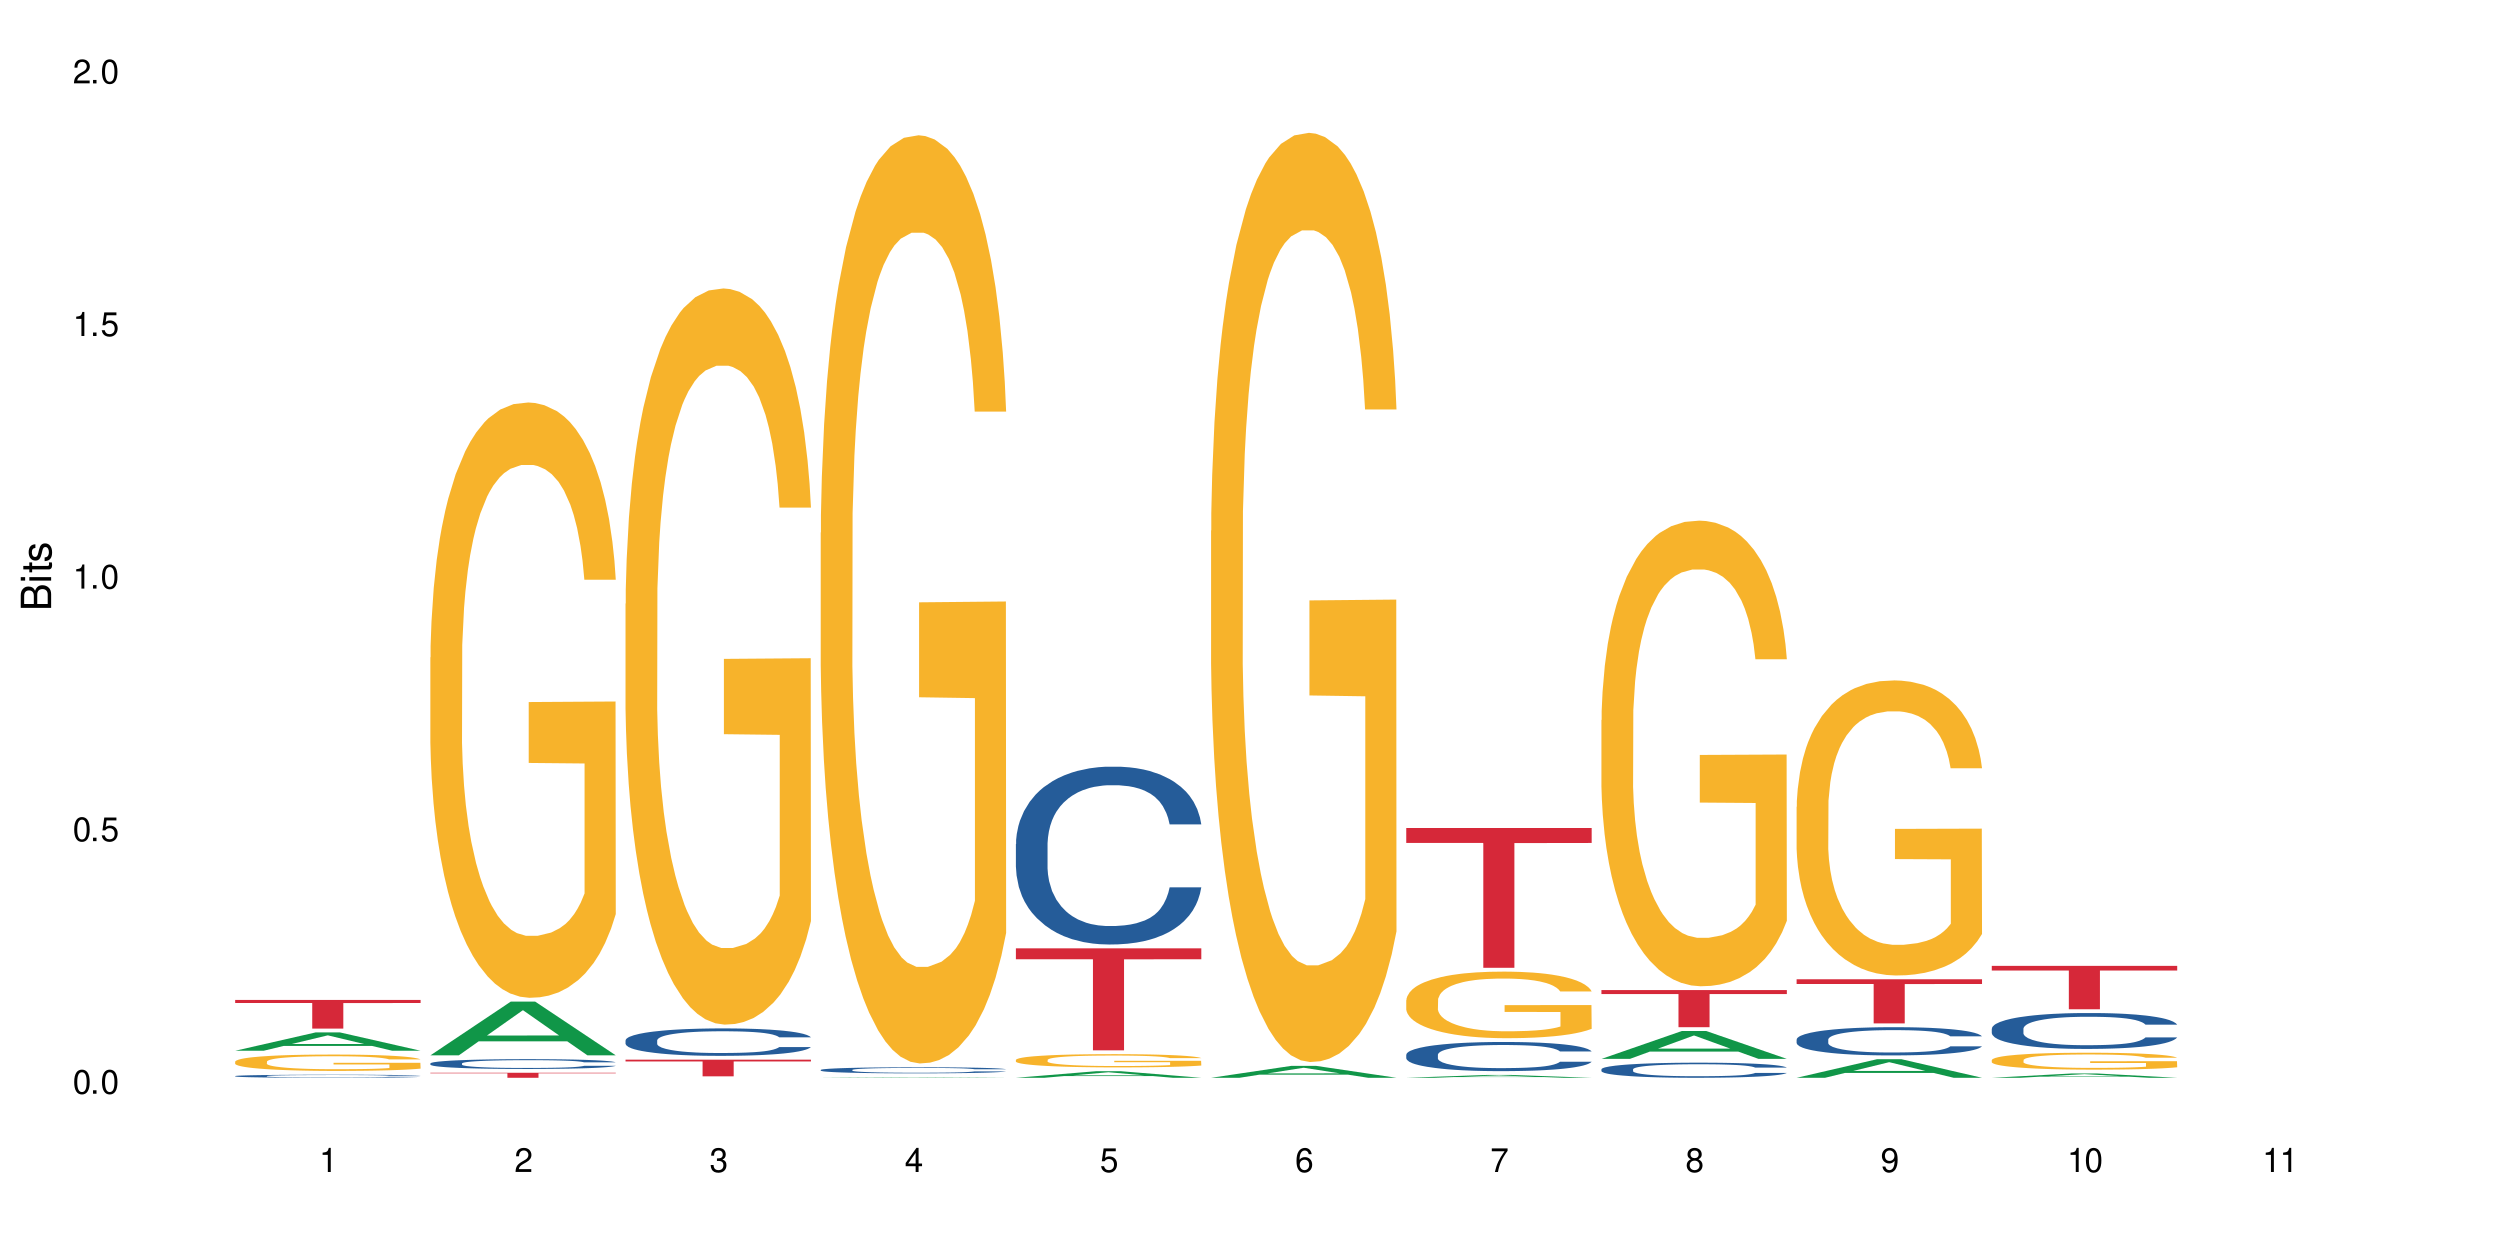 <?xml version="1.0" encoding="UTF-8"?>
<svg xmlns="http://www.w3.org/2000/svg" xmlns:xlink="http://www.w3.org/1999/xlink" width="720" height="360" viewBox="0 0 720 360">
<defs>
<g>
<g id="glyph-0-0">
</g>
<g id="glyph-0-1">
<path d="M 2.641 -6.938 C 2 -6.938 1.422 -6.656 1.078 -6.172 C 0.641 -5.562 0.406 -4.641 0.406 -3.359 C 0.406 -1.016 1.188 0.219 2.641 0.219 C 4.078 0.219 4.859 -1.016 4.859 -3.297 C 4.859 -4.641 4.656 -5.547 4.203 -6.172 C 3.844 -6.656 3.281 -6.938 2.641 -6.938 Z M 2.641 -6.188 C 3.547 -6.188 4 -5.25 4 -3.375 C 4 -1.406 3.562 -0.484 2.625 -0.484 C 1.734 -0.484 1.281 -1.438 1.281 -3.344 C 1.281 -5.25 1.734 -6.188 2.641 -6.188 Z M 2.641 -6.188 "/>
</g>
<g id="glyph-0-2">
<path d="M 1.828 -1 L 0.828 -1 L 0.828 0 L 1.828 0 Z M 1.828 -1 "/>
</g>
<g id="glyph-0-3">
<path d="M 4.562 -6.797 L 1.062 -6.797 L 0.547 -3.094 L 1.328 -3.094 C 1.719 -3.562 2.047 -3.734 2.578 -3.734 C 3.484 -3.734 4.062 -3.109 4.062 -2.094 C 4.062 -1.125 3.484 -0.531 2.578 -0.531 C 1.828 -0.531 1.375 -0.906 1.188 -1.672 L 0.328 -1.672 C 0.453 -1.109 0.547 -0.844 0.75 -0.594 C 1.125 -0.078 1.828 0.219 2.594 0.219 C 3.969 0.219 4.922 -0.781 4.922 -2.219 C 4.922 -3.562 4.031 -4.484 2.719 -4.484 C 2.25 -4.484 1.859 -4.359 1.469 -4.062 L 1.734 -5.969 L 4.562 -5.969 Z M 4.562 -6.797 "/>
</g>
<g id="glyph-0-4">
<path d="M 2.484 -4.938 L 2.484 0 L 3.328 0 L 3.328 -6.938 L 2.766 -6.938 C 2.469 -5.875 2.281 -5.734 0.984 -5.562 L 0.984 -4.938 Z M 2.484 -4.938 "/>
</g>
<g id="glyph-0-5">
<path d="M 4.859 -0.828 L 1.281 -0.828 C 1.359 -1.406 1.672 -1.781 2.5 -2.281 L 3.469 -2.828 C 4.406 -3.344 4.906 -4.062 4.906 -4.906 C 4.906 -5.484 4.672 -6.031 4.266 -6.406 C 3.859 -6.766 3.375 -6.938 2.719 -6.938 C 1.859 -6.938 1.219 -6.625 0.844 -6.031 C 0.609 -5.672 0.5 -5.234 0.484 -4.531 L 1.328 -4.531 C 1.359 -5.016 1.406 -5.281 1.531 -5.516 C 1.75 -5.938 2.188 -6.203 2.703 -6.203 C 3.469 -6.203 4.031 -5.641 4.031 -4.891 C 4.031 -4.344 3.719 -3.859 3.125 -3.516 L 2.234 -3 C 0.812 -2.172 0.406 -1.531 0.328 -0.016 L 4.859 -0.016 Z M 4.859 -0.828 "/>
</g>
<g id="glyph-0-6">
<path d="M 2.125 -3.188 L 2.578 -3.188 C 3.5 -3.188 3.984 -2.766 3.984 -1.922 C 3.984 -1.062 3.469 -0.531 2.594 -0.531 C 1.656 -0.531 1.203 -1 1.156 -2.016 L 0.312 -2.016 C 0.344 -1.453 0.438 -1.094 0.609 -0.781 C 0.953 -0.109 1.625 0.219 2.547 0.219 C 3.953 0.219 4.859 -0.625 4.859 -1.938 C 4.859 -2.828 4.516 -3.297 3.703 -3.594 C 4.344 -3.844 4.656 -4.328 4.656 -5.031 C 4.656 -6.219 3.875 -6.938 2.578 -6.938 C 1.203 -6.938 0.484 -6.172 0.453 -4.703 L 1.297 -4.703 C 1.312 -5.125 1.344 -5.359 1.453 -5.578 C 1.641 -5.969 2.062 -6.203 2.594 -6.203 C 3.344 -6.203 3.797 -5.75 3.797 -5 C 3.797 -4.516 3.609 -4.219 3.25 -4.047 C 3.016 -3.953 2.703 -3.922 2.125 -3.906 Z M 2.125 -3.188 "/>
</g>
<g id="glyph-0-7">
<path d="M 3.141 -1.672 L 3.141 0 L 3.984 0 L 3.984 -1.672 L 4.984 -1.672 L 4.984 -2.438 L 3.984 -2.438 L 3.984 -6.938 L 3.359 -6.938 L 0.266 -2.578 L 0.266 -1.672 Z M 3.141 -2.438 L 1 -2.438 L 3.141 -5.5 Z M 3.141 -2.438 "/>
</g>
<g id="glyph-0-8">
<path d="M 4.781 -5.125 C 4.609 -6.266 3.891 -6.938 2.844 -6.938 C 2.094 -6.938 1.422 -6.578 1.031 -5.953 C 0.594 -5.266 0.406 -4.422 0.406 -3.172 C 0.406 -2 0.578 -1.25 0.984 -0.641 C 1.359 -0.078 1.953 0.219 2.703 0.219 C 3.984 0.219 4.922 -0.75 4.922 -2.094 C 4.922 -3.375 4.062 -4.281 2.844 -4.281 C 2.172 -4.281 1.641 -4.031 1.281 -3.516 C 1.281 -5.234 1.828 -6.188 2.797 -6.188 C 3.391 -6.188 3.797 -5.797 3.938 -5.125 Z M 2.734 -3.531 C 3.547 -3.531 4.062 -2.953 4.062 -2.031 C 4.062 -1.156 3.484 -0.531 2.703 -0.531 C 1.922 -0.531 1.328 -1.188 1.328 -2.078 C 1.328 -2.938 1.906 -3.531 2.734 -3.531 Z M 2.734 -3.531 "/>
</g>
<g id="glyph-0-9">
<path d="M 4.984 -6.797 L 0.438 -6.797 L 0.438 -5.969 L 4.109 -5.969 C 2.5 -3.656 1.828 -2.234 1.328 0 L 2.219 0 C 2.594 -2.172 3.453 -4.047 4.984 -6.094 Z M 4.984 -6.797 "/>
</g>
<g id="glyph-0-10">
<path d="M 3.75 -3.656 C 4.469 -4.094 4.688 -4.438 4.688 -5.078 C 4.688 -6.172 3.844 -6.938 2.641 -6.938 C 1.438 -6.938 0.594 -6.172 0.594 -5.094 C 0.594 -4.438 0.812 -4.094 1.516 -3.656 C 0.734 -3.266 0.359 -2.703 0.359 -1.922 C 0.359 -0.656 1.281 0.219 2.641 0.219 C 3.984 0.219 4.922 -0.656 4.922 -1.922 C 4.922 -2.703 4.531 -3.266 3.75 -3.656 Z M 2.641 -6.188 C 3.359 -6.188 3.812 -5.75 3.812 -5.062 C 3.812 -4.406 3.344 -3.984 2.641 -3.984 C 1.922 -3.984 1.453 -4.406 1.453 -5.078 C 1.453 -5.75 1.922 -6.188 2.641 -6.188 Z M 2.641 -3.266 C 3.484 -3.266 4.062 -2.719 4.062 -1.906 C 4.062 -1.078 3.484 -0.531 2.625 -0.531 C 1.797 -0.531 1.219 -1.094 1.219 -1.906 C 1.219 -2.719 1.781 -3.266 2.641 -3.266 Z M 2.641 -3.266 "/>
</g>
<g id="glyph-0-11">
<path d="M 0.516 -1.578 C 0.672 -0.453 1.406 0.219 2.438 0.219 C 3.188 0.219 3.859 -0.141 4.266 -0.766 C 4.688 -1.453 4.891 -2.297 4.891 -3.547 C 4.891 -4.719 4.703 -5.453 4.312 -6.078 C 3.938 -6.641 3.344 -6.938 2.594 -6.938 C 1.297 -6.938 0.359 -5.969 0.359 -4.625 C 0.359 -3.344 1.234 -2.453 2.453 -2.453 C 3.094 -2.453 3.578 -2.672 4.016 -3.203 C 4 -1.484 3.469 -0.531 2.5 -0.531 C 1.906 -0.531 1.484 -0.906 1.359 -1.578 Z M 2.578 -6.203 C 3.375 -6.203 3.969 -5.531 3.969 -4.641 C 3.969 -3.797 3.391 -3.188 2.547 -3.188 C 1.734 -3.188 1.234 -3.766 1.234 -4.688 C 1.234 -5.562 1.797 -6.203 2.578 -6.203 Z M 2.578 -6.203 "/>
</g>
<g id="glyph-1-0">
</g>
<g id="glyph-1-1">
<path d="M 0 -0.953 L 0 -4.891 C 0 -5.719 -0.234 -6.344 -0.734 -6.797 C -1.188 -7.234 -1.812 -7.469 -2.5 -7.469 C -3.547 -7.469 -4.188 -7 -4.625 -5.875 C -4.984 -6.688 -5.625 -7.094 -6.531 -7.094 C -7.172 -7.094 -7.734 -6.859 -8.141 -6.391 C -8.562 -5.922 -8.75 -5.344 -8.75 -4.5 L -8.75 -0.953 Z M -4.984 -2.062 L -7.766 -2.062 L -7.766 -4.219 C -7.766 -4.844 -7.688 -5.203 -7.453 -5.5 C -7.219 -5.812 -6.859 -5.969 -6.375 -5.969 C -5.891 -5.969 -5.531 -5.812 -5.297 -5.5 C -5.062 -5.203 -4.984 -4.844 -4.984 -4.219 Z M -0.984 -2.062 L -4 -2.062 L -4 -4.781 C -4 -5.766 -3.438 -6.359 -2.484 -6.359 C -1.547 -6.359 -0.984 -5.766 -0.984 -4.781 Z M -0.984 -2.062 "/>
</g>
<g id="glyph-1-2">
<path d="M -6.281 -1.797 L -6.281 -0.797 L 0 -0.797 L 0 -1.797 Z M -8.75 -1.797 L -8.75 -0.797 L -7.484 -0.797 L -7.484 -1.797 Z M -8.75 -1.797 "/>
</g>
<g id="glyph-1-3">
<path d="M -6.281 -3.047 L -6.281 -2.016 L -8.016 -2.016 L -8.016 -1.016 L -6.281 -1.016 L -6.281 -0.172 L -5.469 -0.172 L -5.469 -1.016 L -0.719 -1.016 C -0.078 -1.016 0.281 -1.453 0.281 -2.234 C 0.281 -2.5 0.25 -2.719 0.188 -3.047 L -0.641 -3.047 C -0.609 -2.906 -0.594 -2.766 -0.594 -2.562 C -0.594 -2.141 -0.719 -2.016 -1.156 -2.016 L -5.469 -2.016 L -5.469 -3.047 Z M -6.281 -3.047 "/>
</g>
<g id="glyph-1-4">
<path d="M -4.531 -5.25 C -5.766 -5.25 -6.469 -4.422 -6.469 -2.969 C -6.469 -1.516 -5.719 -0.562 -4.547 -0.562 C -3.562 -0.562 -3.094 -1.062 -2.734 -2.562 L -2.516 -3.484 C -2.344 -4.188 -2.094 -4.469 -1.641 -4.469 C -1.047 -4.469 -0.641 -3.875 -0.641 -3 C -0.641 -2.453 -0.797 -2 -1.062 -1.75 C -1.25 -1.594 -1.422 -1.531 -1.875 -1.469 L -1.875 -0.406 C -0.422 -0.453 0.281 -1.266 0.281 -2.922 C 0.281 -4.5 -0.5 -5.516 -1.719 -5.516 C -2.656 -5.516 -3.172 -4.984 -3.469 -3.734 L -3.703 -2.766 C -3.891 -1.953 -4.156 -1.609 -4.594 -1.609 C -5.188 -1.609 -5.547 -2.125 -5.547 -2.938 C -5.547 -3.75 -5.203 -4.172 -4.531 -4.203 Z M -4.531 -5.25 "/>
</g>
</g>
</defs>
<rect x="-72" y="-36" width="864" height="432" fill="rgb(100%, 100%, 100%)" fill-opacity="1"/>
<path fill-rule="nonzero" fill="rgb(6.275%, 58.824%, 28.235%)" fill-opacity="1" d="M 67.73 302.613 L 67.789 302.605 L 90.895 297.336 L 97.91 297.336 L 121.133 302.617 L 112.973 302.617 L 107.152 301.238 L 81.652 301.238 L 75.945 302.613 L 67.73 302.613 L 84.105 300.668 L 104.816 300.664 L 94.488 298.199 L 94.375 298.195 L 94.262 298.211 L 84.047 300.664 L 84.105 300.668 Z M 67.73 302.613 "/>
<path fill-rule="nonzero" fill="rgb(14.51%, 36.078%, 60%)" fill-opacity="1" d="M 67.73 309.902 L 67.797 309.902 L 67.797 309.883 L 67.992 309.852 L 68.449 309.812 L 68.902 309.785 L 70.074 309.738 L 71.703 309.691 L 73.398 309.656 L 74.633 309.637 L 75.742 309.621 L 78.281 309.59 L 79.91 309.574 L 81.668 309.562 L 83.816 309.547 L 85.379 309.539 L 88.895 309.527 L 91.5 309.52 L 100.488 309.52 L 102.375 309.523 L 104.461 309.531 L 106.219 309.539 L 109.281 309.559 L 112.016 309.578 L 113.254 309.594 L 115.207 309.617 L 116.703 309.641 L 117.746 309.664 L 118.918 309.691 L 119.961 309.73 L 120.742 309.77 L 121.133 309.805 L 112.016 309.805 L 111.559 309.773 L 111.039 309.746 L 110.062 309.715 L 109.086 309.691 L 107.715 309.668 L 106.48 309.652 L 104.785 309.637 L 103.289 309.629 L 101.727 309.621 L 100.227 309.613 L 97.363 309.609 L 94.039 309.609 L 92.805 309.613 L 90.262 309.617 L 88.895 309.625 L 86.941 309.637 L 85.574 309.645 L 83.945 309.66 L 82.84 309.676 L 81.473 309.695 L 80.496 309.715 L 79.387 309.742 L 78.738 309.762 L 78.152 309.785 L 77.629 309.812 L 77.238 309.84 L 76.977 309.871 L 76.848 309.898 L 76.848 310.023 L 76.977 310.055 L 77.305 310.086 L 78.152 310.137 L 79.387 310.18 L 80.82 310.215 L 82.188 310.238 L 82.969 310.25 L 84.012 310.262 L 85.641 310.277 L 87.984 310.293 L 89.352 310.301 L 91.438 310.309 L 93.586 310.312 L 96.449 310.312 L 98.988 310.309 L 100.684 310.305 L 102.441 310.297 L 104.852 310.285 L 106.348 310.27 L 107.652 310.254 L 108.629 310.238 L 109.281 310.227 L 110.258 310.203 L 111.039 310.176 L 111.625 310.145 L 112.016 310.117 L 121.133 310.117 L 120.742 310.152 L 120.156 310.184 L 119.57 310.207 L 118.656 310.234 L 117.613 310.258 L 116.117 310.289 L 114.879 310.305 L 113.254 310.328 L 111.754 310.344 L 110.125 310.355 L 107.715 310.371 L 106.152 310.379 L 104.461 310.387 L 102.441 310.395 L 99.902 310.398 L 97.168 310.402 L 91.891 310.402 L 89.871 310.398 L 87.203 310.391 L 83.883 310.375 L 81.473 310.359 L 79.582 310.348 L 77.957 310.328 L 76.133 310.309 L 73.789 310.273 L 72.355 310.246 L 71.379 310.223 L 70.27 310.191 L 69.488 310.164 L 68.578 310.117 L 67.926 310.059 L 67.73 310.016 Z M 67.73 309.902 "/>
<path fill-rule="nonzero" fill="rgb(96.863%, 70.196%, 16.863%)" fill-opacity="1" d="M 67.73 305.73 L 67.797 305.727 L 67.797 305.641 L 68.055 305.445 L 68.707 305.18 L 69.555 304.957 L 70.465 304.785 L 71.051 304.695 L 72.027 304.566 L 72.875 304.473 L 75.023 304.277 L 77.762 304.098 L 79.258 304.02 L 80.949 303.945 L 83.359 303.863 L 84.469 303.836 L 87.855 303.766 L 91.695 303.723 L 95.93 303.711 L 97.883 303.715 L 100.555 303.73 L 104.199 303.777 L 106.285 303.82 L 107.91 303.863 L 109.605 303.922 L 111.688 304.008 L 113.645 304.109 L 115.207 304.215 L 116.77 304.344 L 118.07 304.48 L 119.18 304.633 L 120.156 304.812 L 120.742 304.961 L 121.133 305.113 L 112.078 305.113 L 111.559 304.961 L 110.973 304.848 L 109.996 304.703 L 109.02 304.602 L 108.043 304.52 L 106.219 304.406 L 104.656 304.34 L 102.703 304.277 L 100.812 304.238 L 98.664 304.215 L 97.363 304.203 L 93.91 304.203 L 90.785 304.234 L 88.961 304.27 L 87.66 304.305 L 85.836 304.367 L 84.727 304.422 L 84.078 304.453 L 82.125 304.59 L 80.82 304.707 L 80.105 304.789 L 79.191 304.918 L 78.543 305.035 L 77.824 305.207 L 77.434 305.336 L 76.914 305.629 L 76.848 306.406 L 77.043 306.57 L 77.434 306.746 L 77.957 306.902 L 78.738 307.062 L 79.52 307.188 L 80.887 307.355 L 82.059 307.469 L 82.969 307.543 L 84.727 307.66 L 85.445 307.695 L 87.137 307.773 L 88.895 307.836 L 91.047 307.887 L 92.672 307.914 L 95.277 307.934 L 98.598 307.934 L 102.508 307.906 L 104.98 307.875 L 106.676 307.84 L 107.781 307.809 L 109.148 307.762 L 110.125 307.719 L 111.039 307.672 L 112.145 307.598 L 112.145 306.57 L 96.059 306.566 L 96.059 306.082 L 121.066 306.078 L 121.133 307.762 L 119.766 307.879 L 118.07 307.988 L 116.441 308.074 L 114.75 308.148 L 112.34 308.23 L 110.387 308.281 L 107.391 308.344 L 104.656 308.383 L 101.789 308.406 L 99.25 308.422 L 96.254 308.426 L 93.586 308.418 L 90.719 308.391 L 88.441 308.355 L 86.355 308.312 L 84.273 308.258 L 81.668 308.168 L 79.973 308.094 L 78.215 308.004 L 76.457 307.895 L 74.895 307.777 L 73.852 307.688 L 72.812 307.586 L 71.703 307.457 L 70.66 307.309 L 69.879 307.176 L 69.164 307.023 L 68.645 306.883 L 68.121 306.688 L 67.859 306.535 L 67.73 306.402 Z M 67.73 305.73 "/>
<path fill-rule="nonzero" fill="rgb(83.922%, 15.686%, 22.353%)" fill-opacity="1" d="M 67.73 287.988 L 121.133 287.988 L 121.133 288.871 L 98.875 288.879 L 98.875 296.242 L 89.922 296.242 L 89.922 288.887 L 89.793 288.871 L 67.73 288.871 Z M 67.73 287.988 "/>
<path fill-rule="nonzero" fill="rgb(6.275%, 58.824%, 28.235%)" fill-opacity="1" d="M 123.941 303.93 L 124 303.914 L 147.105 288.461 L 154.125 288.461 L 177.344 303.945 L 169.184 303.945 L 163.367 299.902 L 137.863 299.902 L 132.156 303.93 L 123.941 303.93 L 140.316 298.23 L 161.027 298.219 L 150.699 290.992 L 150.586 290.977 L 150.473 291.02 L 140.258 298.219 L 140.316 298.23 Z M 123.941 303.93 "/>
<path fill-rule="nonzero" fill="rgb(14.51%, 36.078%, 60%)" fill-opacity="1" d="M 123.941 306.27 L 124.008 306.266 L 124.008 306.203 L 124.203 306.105 L 124.66 305.98 L 125.113 305.895 L 126.285 305.742 L 127.914 305.598 L 129.609 305.48 L 130.844 305.414 L 131.953 305.363 L 134.492 305.27 L 136.121 305.219 L 137.879 305.176 L 140.027 305.133 L 141.59 305.105 L 145.109 305.062 L 147.711 305.047 L 149.73 305.039 L 154.094 305.039 L 156.699 305.047 L 158.59 305.062 L 160.672 305.082 L 162.43 305.105 L 165.492 305.16 L 168.227 305.234 L 169.465 305.277 L 171.418 305.355 L 172.914 305.434 L 173.957 305.5 L 175.129 305.598 L 176.172 305.711 L 176.953 305.844 L 177.344 305.957 L 168.227 305.957 L 167.77 305.852 L 167.25 305.773 L 166.273 305.664 L 165.297 305.59 L 163.93 305.516 L 162.691 305.469 L 160.996 305.418 L 159.5 305.387 L 157.938 305.363 L 156.438 305.348 L 153.574 305.332 L 150.254 305.332 L 149.016 305.336 L 146.477 305.359 L 145.109 305.375 L 143.152 305.414 L 141.785 305.445 L 140.156 305.496 L 139.051 305.543 L 137.684 305.609 L 136.707 305.668 L 135.598 305.754 L 134.949 305.816 L 134.363 305.891 L 133.84 305.977 L 133.449 306.066 L 133.191 306.16 L 133.059 306.254 L 133.059 306.656 L 133.191 306.75 L 133.516 306.855 L 134.363 307.016 L 135.598 307.152 L 137.031 307.262 L 138.398 307.336 L 139.18 307.375 L 140.223 307.414 L 141.852 307.469 L 144.195 307.52 L 145.562 307.539 L 147.648 307.559 L 149.797 307.57 L 152.66 307.57 L 155.203 307.559 L 156.895 307.547 L 158.652 307.527 L 161.062 307.48 L 162.559 307.441 L 163.863 307.391 L 164.84 307.344 L 165.492 307.301 L 166.469 307.223 L 167.25 307.133 L 167.836 307.043 L 168.227 306.957 L 177.344 306.957 L 176.953 307.059 L 176.367 307.16 L 175.781 307.234 L 174.867 307.324 L 173.828 307.406 L 172.328 307.496 L 171.09 307.555 L 169.465 307.621 L 167.965 307.668 L 166.336 307.711 L 163.93 307.766 L 162.363 307.789 L 160.672 307.812 L 158.652 307.832 L 156.113 307.852 L 153.379 307.863 L 150.84 307.863 L 148.102 307.859 L 146.086 307.848 L 143.414 307.824 L 140.094 307.781 L 137.684 307.73 L 135.793 307.68 L 134.168 307.629 L 132.344 307.559 L 130 307.445 L 128.566 307.359 L 127.59 307.285 L 126.48 307.184 L 125.699 307.094 L 124.789 306.949 L 124.137 306.766 L 123.941 306.625 Z M 123.941 306.27 "/>
<path fill-rule="nonzero" fill="rgb(96.863%, 70.196%, 16.863%)" fill-opacity="1" d="M 123.941 189.352 L 124.008 189.191 L 124.008 186.062 L 124.27 179.016 L 124.918 169.309 L 125.766 161.32 L 126.676 155.059 L 127.266 151.77 L 128.242 147.074 L 129.086 143.629 L 131.234 136.582 L 133.973 130.004 L 135.469 127.188 L 137.164 124.527 L 139.57 121.551 L 140.68 120.453 L 144.066 117.949 L 147.906 116.383 L 152.141 115.914 L 154.094 116.07 L 156.766 116.695 L 160.41 118.418 L 162.496 119.984 L 164.125 121.551 L 165.816 123.586 L 167.902 126.719 L 169.855 130.477 L 171.418 134.234 L 172.98 138.93 L 174.281 143.941 L 175.391 149.422 L 176.367 156 L 176.953 161.48 L 177.344 166.957 L 168.293 166.957 L 167.77 161.48 L 167.184 157.25 L 166.207 152.082 L 165.23 148.324 L 164.254 145.352 L 162.43 141.281 L 160.867 138.773 L 158.914 136.582 L 157.023 135.172 L 154.875 134.234 L 153.574 133.922 L 150.121 133.922 L 146.996 135.016 L 145.172 136.27 L 143.871 137.523 L 142.047 139.871 L 140.941 141.75 L 140.289 143.004 L 138.336 147.855 L 137.031 152.242 L 136.316 155.215 L 135.402 159.914 L 134.754 164.141 L 134.035 170.402 L 133.645 175.102 L 133.125 185.75 L 133.059 213.934 L 133.254 219.883 L 133.645 226.305 L 134.168 231.941 L 134.949 237.891 L 135.73 242.43 L 137.098 248.539 L 138.27 252.609 L 139.18 255.27 L 140.941 259.5 L 141.656 260.906 L 143.348 263.727 L 145.109 265.918 L 147.258 267.797 L 148.883 268.738 L 151.488 269.52 L 154.812 269.52 L 158.719 268.578 L 161.191 267.328 L 162.887 266.074 L 163.992 264.977 L 165.359 263.258 L 166.336 261.691 L 167.25 259.969 L 168.355 257.305 L 168.355 219.883 L 152.27 219.727 L 152.27 202.191 L 177.277 202.031 L 177.344 263.258 L 175.977 267.484 L 174.281 271.555 L 172.656 274.688 L 170.961 277.348 L 168.551 280.324 L 166.598 282.203 L 163.602 284.395 L 160.867 285.805 L 158 286.742 L 155.461 287.215 L 152.465 287.371 L 149.797 287.055 L 146.93 286.117 L 144.652 284.863 L 142.566 283.297 L 140.484 281.262 L 137.879 277.977 L 136.188 275.312 L 134.426 272.023 L 132.668 268.109 L 131.105 263.883 L 130.062 260.594 L 129.023 256.836 L 127.914 252.141 L 126.871 246.816 L 126.09 241.961 L 125.375 236.48 L 124.855 231.312 L 124.332 224.266 L 124.074 218.629 L 123.941 213.777 Z M 123.941 189.352 "/>
<path fill-rule="nonzero" fill="rgb(83.922%, 15.686%, 22.353%)" fill-opacity="1" d="M 123.941 308.957 L 177.344 308.957 L 177.344 309.113 L 155.086 309.113 L 155.086 310.402 L 146.133 310.402 L 146.133 309.113 L 123.941 309.113 Z M 123.941 308.957 "/>
<path fill-rule="nonzero" fill="rgb(14.51%, 36.078%, 60%)" fill-opacity="1" d="M 180.152 299.625 L 180.219 299.617 L 180.219 299.445 L 180.414 299.168 L 180.871 298.824 L 181.324 298.586 L 182.5 298.16 L 184.125 297.746 L 185.82 297.43 L 187.059 297.242 L 188.164 297.098 L 190.703 296.832 L 192.332 296.691 L 194.09 296.57 L 196.238 296.449 L 197.801 296.375 L 201.32 296.262 L 203.922 296.211 L 205.941 296.188 L 210.305 296.188 L 212.91 296.215 L 214.801 296.254 L 216.883 296.312 L 218.641 296.375 L 221.703 296.535 L 224.438 296.738 L 225.676 296.852 L 227.629 297.074 L 229.125 297.293 L 230.168 297.48 L 231.34 297.746 L 232.383 298.074 L 233.164 298.441 L 233.555 298.75 L 224.438 298.75 L 223.98 298.461 L 223.461 298.238 L 222.484 297.941 L 221.508 297.734 L 220.141 297.523 L 218.902 297.387 L 217.207 297.25 L 215.711 297.164 L 214.148 297.098 L 212.648 297.055 L 209.785 297.012 L 206.465 297.012 L 205.227 297.027 L 202.688 297.082 L 201.32 297.133 L 199.363 297.234 L 197.996 297.328 L 196.371 297.473 L 195.262 297.598 L 193.895 297.785 L 192.918 297.949 L 191.812 298.188 L 191.16 298.367 L 190.574 298.57 L 190.051 298.809 L 189.66 299.062 L 189.402 299.328 L 189.27 299.59 L 189.27 300.707 L 189.402 300.969 L 189.727 301.27 L 190.574 301.711 L 191.812 302.094 L 193.242 302.398 L 194.609 302.613 L 195.395 302.715 L 196.434 302.832 L 198.062 302.973 L 200.406 303.117 L 201.773 303.176 L 203.859 303.234 L 206.008 303.262 L 208.875 303.262 L 211.414 303.234 L 213.105 303.199 L 214.863 303.141 L 217.273 303.02 L 218.773 302.902 L 220.074 302.766 L 221.051 302.629 L 221.703 302.512 L 222.68 302.289 L 223.461 302.043 L 224.047 301.789 L 224.438 301.547 L 233.555 301.547 L 233.164 301.832 L 232.578 302.117 L 231.992 302.324 L 231.082 302.578 L 230.039 302.801 L 228.539 303.055 L 227.305 303.219 L 225.676 303.402 L 224.176 303.539 L 222.551 303.66 L 220.141 303.805 L 218.578 303.879 L 216.883 303.941 L 214.863 304 L 212.324 304.051 L 209.59 304.078 L 207.051 304.086 L 204.316 304.07 L 202.297 304.043 L 199.625 303.977 L 196.305 303.848 L 193.895 303.711 L 192.008 303.574 L 190.379 303.43 L 188.555 303.234 L 186.211 302.918 L 184.777 302.672 L 183.801 302.469 L 182.695 302.188 L 181.914 301.934 L 181 301.531 L 180.348 301.02 L 180.152 300.621 Z M 180.152 299.625 "/>
<path fill-rule="nonzero" fill="rgb(96.863%, 70.196%, 16.863%)" fill-opacity="1" d="M 180.152 173.883 L 180.219 173.688 L 180.219 169.816 L 180.48 161.102 L 181.129 149.098 L 181.977 139.223 L 182.891 131.477 L 183.477 127.41 L 184.453 121.602 L 185.297 117.34 L 187.449 108.629 L 190.184 100.496 L 191.68 97.012 L 193.375 93.719 L 195.785 90.039 L 196.891 88.684 L 200.277 85.586 L 204.121 83.648 L 208.352 83.07 L 210.305 83.262 L 212.977 84.039 L 216.621 86.168 L 218.707 88.102 L 220.336 90.039 L 222.027 92.559 L 224.113 96.43 L 226.066 101.078 L 227.629 105.723 L 229.191 111.531 L 230.492 117.73 L 231.602 124.508 L 232.578 132.637 L 233.164 139.414 L 233.555 146.191 L 224.504 146.191 L 223.98 139.414 L 223.395 134.188 L 222.418 127.797 L 221.441 123.152 L 220.465 119.473 L 218.641 114.438 L 217.078 111.34 L 215.125 108.629 L 213.238 106.887 L 211.086 105.723 L 209.785 105.336 L 206.332 105.336 L 203.207 106.691 L 201.383 108.242 L 200.082 109.789 L 198.258 112.695 L 197.152 115.02 L 196.5 116.566 L 194.547 122.57 L 193.242 127.992 L 192.527 131.672 L 191.617 137.48 L 190.965 142.707 L 190.246 150.453 L 189.855 156.262 L 189.336 169.43 L 189.27 204.281 L 189.465 211.641 L 189.855 219.578 L 190.379 226.551 L 191.16 233.906 L 191.941 239.523 L 193.309 247.074 L 194.48 252.109 L 195.395 255.402 L 197.152 260.629 L 197.867 262.371 L 199.562 265.855 L 201.32 268.566 L 203.469 270.891 L 205.098 272.055 L 207.699 273.02 L 211.023 273.02 L 214.93 271.859 L 217.402 270.309 L 219.098 268.762 L 220.203 267.406 L 221.57 265.277 L 222.551 263.34 L 223.461 261.211 L 224.566 257.918 L 224.566 211.641 L 208.484 211.445 L 208.484 189.758 L 233.488 189.566 L 233.555 265.277 L 232.188 270.504 L 230.492 275.539 L 228.867 279.41 L 227.172 282.703 L 224.762 286.383 L 222.809 288.707 L 219.812 291.414 L 217.078 293.16 L 214.215 294.32 L 211.672 294.902 L 208.68 295.094 L 206.008 294.707 L 203.141 293.547 L 200.863 291.996 L 198.777 290.062 L 196.695 287.543 L 194.09 283.477 L 192.398 280.184 L 190.641 276.117 L 188.879 271.277 L 187.316 266.051 L 186.277 261.984 L 185.234 257.336 L 184.125 251.527 L 183.086 244.945 L 182.305 238.941 L 181.586 232.164 L 181.066 225.773 L 180.543 217.062 L 180.285 210.09 L 180.152 204.09 Z M 180.152 173.883 "/>
<path fill-rule="nonzero" fill="rgb(83.922%, 15.686%, 22.353%)" fill-opacity="1" d="M 180.152 305.18 L 233.555 305.18 L 233.555 305.695 L 211.301 305.699 L 211.301 309.988 L 202.344 309.988 L 202.344 305.703 L 202.215 305.695 L 180.152 305.695 Z M 180.152 305.18 "/>
<path fill-rule="nonzero" fill="rgb(6.275%, 58.824%, 28.235%)" fill-opacity="1" d="M 236.367 310.402 L 236.422 310.402 L 259.527 310.219 L 266.547 310.219 L 289.766 310.402 L 281.609 310.402 L 275.789 310.355 L 250.285 310.355 L 244.582 310.402 L 236.367 310.402 L 252.738 310.336 L 273.449 310.336 L 263.121 310.25 L 262.895 310.25 L 252.684 310.336 L 252.738 310.336 Z M 236.367 310.402 "/>
<path fill-rule="nonzero" fill="rgb(14.51%, 36.078%, 60%)" fill-opacity="1" d="M 236.367 308.137 L 236.43 308.133 L 236.43 308.094 L 236.625 308.035 L 237.082 307.957 L 237.539 307.906 L 238.711 307.809 L 240.34 307.719 L 242.031 307.648 L 243.27 307.605 L 244.375 307.574 L 246.914 307.516 L 248.543 307.484 L 250.301 307.457 L 252.449 307.43 L 254.016 307.414 L 257.531 307.391 L 260.137 307.379 L 262.152 307.371 L 266.516 307.371 L 269.121 307.379 L 271.012 307.387 L 273.094 307.398 L 274.852 307.414 L 277.914 307.449 L 280.648 307.496 L 281.887 307.52 L 283.84 307.57 L 285.34 307.617 L 286.379 307.66 L 287.551 307.719 L 288.594 307.793 L 289.375 307.871 L 289.766 307.941 L 280.648 307.941 L 280.191 307.879 L 279.672 307.828 L 278.695 307.762 L 277.719 307.715 L 276.352 307.668 L 275.113 307.641 L 273.422 307.609 L 271.922 307.59 L 270.359 307.574 L 268.863 307.566 L 265.996 307.555 L 262.676 307.555 L 261.438 307.559 L 258.898 307.57 L 257.531 307.582 L 255.578 307.605 L 254.211 307.625 L 252.582 307.656 L 251.473 307.684 L 250.105 307.727 L 249.129 307.766 L 248.023 307.816 L 247.371 307.855 L 246.785 307.902 L 246.266 307.953 L 245.875 308.012 L 245.613 308.07 L 245.484 308.129 L 245.484 308.375 L 245.613 308.434 L 245.938 308.5 L 246.785 308.598 L 248.023 308.684 L 249.457 308.75 L 250.824 308.801 L 251.605 308.82 L 252.645 308.848 L 254.273 308.879 L 256.617 308.91 L 257.984 308.926 L 260.07 308.938 L 262.219 308.941 L 265.086 308.941 L 267.625 308.938 L 269.316 308.93 L 271.074 308.914 L 273.484 308.887 L 274.984 308.863 L 276.285 308.832 L 277.262 308.801 L 277.914 308.777 L 278.891 308.727 L 279.672 308.672 L 280.258 308.617 L 280.648 308.562 L 289.766 308.562 L 289.375 308.625 L 288.789 308.688 L 288.203 308.734 L 287.293 308.789 L 286.25 308.84 L 284.75 308.898 L 283.516 308.934 L 281.887 308.973 L 280.387 309.004 L 278.762 309.031 L 276.352 309.062 L 274.789 309.078 L 273.094 309.094 L 271.074 309.105 L 268.535 309.117 L 265.801 309.125 L 263.262 309.125 L 260.527 309.121 L 258.508 309.117 L 255.836 309.102 L 252.516 309.074 L 250.105 309.043 L 248.219 309.012 L 246.59 308.98 L 244.766 308.938 L 242.422 308.867 L 240.988 308.812 L 240.012 308.766 L 238.906 308.703 L 238.125 308.648 L 237.211 308.559 L 236.562 308.445 L 236.367 308.355 Z M 236.367 308.137 "/>
<path fill-rule="nonzero" fill="rgb(96.863%, 70.196%, 16.863%)" fill-opacity="1" d="M 236.367 153.449 L 236.43 153.207 L 236.43 148.324 L 236.691 137.34 L 237.344 122.203 L 238.188 109.75 L 239.102 99.984 L 239.688 94.859 L 240.664 87.535 L 241.512 82.164 L 243.66 71.176 L 246.395 60.922 L 247.891 56.531 L 249.586 52.379 L 251.996 47.742 L 253.102 46.031 L 256.488 42.125 L 260.332 39.684 L 264.562 38.953 L 266.516 39.195 L 269.188 40.172 L 272.836 42.859 L 274.918 45.301 L 276.547 47.742 L 278.238 50.914 L 280.324 55.797 L 282.277 61.656 L 283.84 67.516 L 285.402 74.84 L 286.707 82.652 L 287.812 91.195 L 288.789 101.449 L 289.375 109.996 L 289.766 118.539 L 280.715 118.539 L 280.191 109.996 L 279.605 103.402 L 278.629 95.348 L 277.652 89.488 L 276.676 84.848 L 274.852 78.5 L 273.289 74.594 L 271.336 71.176 L 269.449 68.98 L 267.301 67.516 L 265.996 67.027 L 262.543 67.027 L 259.418 68.734 L 257.594 70.688 L 256.293 72.641 L 254.469 76.305 L 253.363 79.234 L 252.711 81.188 L 250.758 88.754 L 249.457 95.59 L 248.738 100.23 L 247.828 107.555 L 247.176 114.145 L 246.461 123.91 L 246.07 131.234 L 245.547 147.836 L 245.484 191.781 L 245.68 201.059 L 246.07 211.066 L 246.59 219.855 L 247.371 229.133 L 248.152 236.215 L 249.52 245.734 L 250.691 252.082 L 251.605 256.23 L 253.363 262.824 L 254.078 265.02 L 255.773 269.414 L 257.531 272.832 L 259.68 275.762 L 261.309 277.227 L 263.914 278.449 L 267.234 278.449 L 271.141 276.984 L 273.617 275.031 L 275.309 273.078 L 276.418 271.367 L 277.785 268.684 L 278.762 266.242 L 279.672 263.555 L 280.781 259.406 L 280.781 201.059 L 264.695 200.812 L 264.695 173.469 L 289.699 173.227 L 289.766 268.684 L 288.398 275.273 L 286.707 281.621 L 285.078 286.504 L 283.383 290.656 L 280.977 295.293 L 279.02 298.223 L 276.023 301.641 L 273.289 303.84 L 270.426 305.305 L 267.887 306.035 L 264.891 306.281 L 262.219 305.793 L 259.355 304.328 L 257.074 302.375 L 254.992 299.934 L 252.906 296.758 L 250.301 291.633 L 248.609 287.48 L 246.852 282.355 L 245.094 276.25 L 243.527 269.66 L 242.488 264.531 L 241.445 258.672 L 240.34 251.348 L 239.297 243.051 L 238.516 235.48 L 237.797 226.938 L 237.277 218.879 L 236.758 207.895 L 236.496 199.105 L 236.367 191.535 Z M 236.367 153.449 "/>
<path fill-rule="nonzero" fill="rgb(6.275%, 58.824%, 28.235%)" fill-opacity="1" d="M 292.578 310.402 L 292.633 310.398 L 315.738 308.504 L 322.758 308.504 L 345.977 310.402 L 337.82 310.402 L 332 309.906 L 306.496 309.906 L 300.793 310.402 L 292.578 310.402 L 308.949 309.703 L 329.66 309.703 L 319.336 308.816 L 319.219 308.812 L 319.105 308.82 L 308.895 309.703 L 308.949 309.703 Z M 292.578 310.402 "/>
<path fill-rule="nonzero" fill="rgb(14.51%, 36.078%, 60%)" fill-opacity="1" d="M 292.578 243.098 L 292.641 243.051 L 292.641 241.926 L 292.836 240.148 L 293.293 237.902 L 293.75 236.355 L 294.922 233.594 L 296.551 230.926 L 298.242 228.867 L 299.48 227.652 L 300.586 226.715 L 303.125 224.984 L 304.754 224.094 L 306.512 223.297 L 308.664 222.504 L 310.227 222.035 L 313.742 221.285 L 316.348 220.957 L 318.367 220.816 L 322.73 220.816 L 325.332 221.004 L 327.223 221.238 L 329.305 221.613 L 331.066 222.035 L 334.125 223.062 L 336.859 224.375 L 338.098 225.125 L 340.051 226.574 L 341.551 227.977 L 342.59 229.195 L 343.762 230.926 L 344.805 233.035 L 345.586 235.422 L 345.977 237.434 L 336.859 237.434 L 336.406 235.562 L 335.883 234.109 L 334.906 232.191 L 333.93 230.832 L 332.562 229.477 L 331.324 228.586 L 329.633 227.699 L 328.133 227.137 L 326.57 226.715 L 325.074 226.434 L 322.207 226.152 L 318.887 226.152 L 317.648 226.246 L 315.109 226.621 L 313.742 226.949 L 311.789 227.605 L 310.422 228.211 L 308.793 229.148 L 307.684 229.945 L 306.316 231.16 L 305.34 232.238 L 304.234 233.781 L 303.582 234.953 L 302.996 236.262 L 302.477 237.809 L 302.086 239.445 L 301.824 241.176 L 301.695 242.863 L 301.695 250.117 L 301.824 251.801 L 302.148 253.77 L 302.996 256.625 L 304.234 259.105 L 305.668 261.07 L 307.035 262.473 L 307.816 263.129 L 308.859 263.879 L 310.484 264.812 L 312.832 265.75 L 314.199 266.125 L 316.281 266.5 L 318.43 266.688 L 321.297 266.688 L 323.836 266.5 L 325.527 266.266 L 327.289 265.891 L 329.695 265.094 L 331.195 264.348 L 332.496 263.457 L 333.473 262.566 L 334.125 261.82 L 335.102 260.367 L 335.883 258.777 L 336.469 257.137 L 336.859 255.547 L 345.977 255.547 L 345.586 257.418 L 345 259.246 L 344.414 260.602 L 343.504 262.238 L 342.461 263.691 L 340.965 265.328 L 339.727 266.406 L 338.098 267.574 L 336.602 268.465 L 334.973 269.262 L 332.562 270.195 L 331 270.664 L 329.305 271.086 L 327.289 271.461 L 324.746 271.789 L 322.012 271.977 L 319.473 272.023 L 316.738 271.93 L 314.719 271.742 L 312.047 271.32 L 308.727 270.477 L 306.316 269.59 L 304.43 268.699 L 302.801 267.762 L 300.977 266.5 L 298.633 264.441 L 297.199 262.848 L 296.223 261.539 L 295.117 259.711 L 294.336 258.074 L 293.422 255.453 L 292.773 252.129 L 292.578 249.555 Z M 292.578 243.098 "/>
<path fill-rule="nonzero" fill="rgb(96.863%, 70.196%, 16.863%)" fill-opacity="1" d="M 292.578 305.23 L 292.641 305.227 L 292.641 305.16 L 292.902 305 L 293.555 304.785 L 294.398 304.609 L 295.312 304.469 L 295.898 304.395 L 296.875 304.293 L 297.723 304.215 L 299.871 304.059 L 302.605 303.91 L 304.105 303.848 L 305.797 303.789 L 308.207 303.723 L 309.312 303.699 L 312.699 303.645 L 316.543 303.609 L 320.773 303.598 L 322.73 303.602 L 325.398 303.617 L 329.047 303.652 L 331.129 303.688 L 332.758 303.723 L 334.449 303.77 L 336.535 303.84 L 338.488 303.922 L 340.051 304.004 L 341.613 304.109 L 342.918 304.223 L 344.023 304.344 L 345 304.488 L 345.586 304.613 L 345.977 304.734 L 336.926 304.734 L 336.406 304.613 L 335.82 304.52 L 334.84 304.402 L 333.863 304.32 L 332.887 304.254 L 331.066 304.164 L 329.5 304.105 L 327.547 304.059 L 325.66 304.027 L 323.512 304.004 L 322.207 304 L 318.758 304 L 315.629 304.023 L 313.809 304.051 L 312.504 304.078 L 310.68 304.133 L 309.574 304.172 L 308.922 304.199 L 306.969 304.309 L 305.668 304.406 L 304.949 304.473 L 304.039 304.578 L 303.387 304.672 L 302.672 304.809 L 302.281 304.914 L 301.758 305.152 L 301.695 305.777 L 301.891 305.91 L 302.281 306.055 L 302.801 306.18 L 303.582 306.312 L 304.363 306.414 L 305.73 306.547 L 306.902 306.641 L 307.816 306.699 L 309.574 306.793 L 310.289 306.824 L 311.984 306.887 L 313.742 306.934 L 315.891 306.977 L 317.52 306.996 L 320.125 307.016 L 323.445 307.016 L 327.352 306.996 L 329.828 306.965 L 331.52 306.938 L 332.629 306.914 L 333.996 306.875 L 334.973 306.84 L 335.883 306.805 L 336.992 306.742 L 336.992 305.91 L 320.906 305.906 L 320.906 305.516 L 345.914 305.516 L 345.977 306.875 L 344.609 306.969 L 342.918 307.059 L 341.289 307.129 L 339.598 307.188 L 337.188 307.254 L 335.234 307.297 L 332.238 307.348 L 329.5 307.379 L 326.637 307.398 L 324.098 307.41 L 321.102 307.414 L 318.43 307.406 L 315.566 307.383 L 313.285 307.355 L 311.203 307.32 L 309.117 307.277 L 306.512 307.203 L 304.82 307.145 L 303.062 307.07 L 301.305 306.984 L 299.742 306.891 L 298.699 306.816 L 297.656 306.734 L 296.551 306.629 L 295.508 306.512 L 294.727 306.402 L 294.008 306.281 L 293.488 306.164 L 292.969 306.008 L 292.707 305.883 L 292.578 305.773 Z M 292.578 305.23 "/>
<path fill-rule="nonzero" fill="rgb(83.922%, 15.686%, 22.353%)" fill-opacity="1" d="M 292.578 273.113 L 345.977 273.113 L 345.977 276.262 L 323.723 276.289 L 323.723 302.504 L 314.77 302.504 L 314.77 276.316 L 314.637 276.262 L 292.578 276.262 Z M 292.578 273.113 "/>
<path fill-rule="nonzero" fill="rgb(6.275%, 58.824%, 28.235%)" fill-opacity="1" d="M 348.789 310.398 L 348.844 310.398 L 371.953 306.961 L 378.969 306.961 L 402.188 310.402 L 394.031 310.402 L 388.211 309.504 L 362.711 309.504 L 357.004 310.398 L 348.789 310.398 L 365.164 309.133 L 385.871 309.129 L 375.547 307.523 L 375.434 307.52 L 375.316 307.531 L 365.105 309.129 L 365.164 309.133 Z M 348.789 310.398 "/>
<path fill-rule="nonzero" fill="rgb(96.863%, 70.196%, 16.863%)" fill-opacity="1" d="M 348.789 152.879 L 348.852 152.633 L 348.852 147.746 L 349.113 136.746 L 349.766 121.594 L 350.613 109.133 L 351.523 99.355 L 352.109 94.223 L 353.086 86.891 L 353.934 81.516 L 356.082 70.516 L 358.816 60.254 L 360.316 55.852 L 362.008 51.699 L 364.418 47.055 L 365.523 45.344 L 368.91 41.434 L 372.754 38.988 L 376.988 38.258 L 378.941 38.5 L 381.609 39.48 L 385.258 42.168 L 387.34 44.609 L 388.969 47.055 L 390.664 50.23 L 392.746 55.121 L 394.699 60.984 L 396.262 66.852 L 397.824 74.184 L 399.129 82.004 L 400.234 90.559 L 401.211 100.82 L 401.797 109.375 L 402.188 117.93 L 393.137 117.93 L 392.617 109.375 L 392.031 102.777 L 391.055 94.711 L 390.078 88.848 L 389.098 84.203 L 387.277 77.848 L 385.715 73.938 L 383.758 70.516 L 381.871 68.316 L 379.723 66.852 L 378.418 66.363 L 374.969 66.363 L 371.844 68.074 L 370.02 70.027 L 368.715 71.984 L 366.891 75.648 L 365.785 78.582 L 365.133 80.539 L 363.18 88.113 L 361.879 94.957 L 361.16 99.602 L 360.25 106.934 L 359.598 113.531 L 358.883 123.305 L 358.492 130.637 L 357.969 147.258 L 357.906 191.246 L 358.102 200.535 L 358.492 210.555 L 359.012 219.352 L 359.793 228.641 L 360.574 235.727 L 361.941 245.258 L 363.117 251.613 L 364.027 255.77 L 365.785 262.367 L 366.5 264.566 L 368.195 268.965 L 369.953 272.387 L 372.102 275.32 L 373.73 276.785 L 376.336 278.008 L 379.656 278.008 L 383.562 276.543 L 386.039 274.586 L 387.73 272.633 L 388.84 270.922 L 390.207 268.23 L 391.184 265.789 L 392.094 263.102 L 393.203 258.945 L 393.203 200.535 L 377.117 200.289 L 377.117 172.918 L 402.125 172.676 L 402.188 268.23 L 400.82 274.832 L 399.129 281.184 L 397.5 286.074 L 395.809 290.227 L 393.398 294.871 L 391.445 297.805 L 388.449 301.227 L 385.715 303.426 L 382.848 304.891 L 380.309 305.625 L 377.312 305.867 L 374.641 305.379 L 371.777 303.914 L 369.496 301.957 L 367.414 299.516 L 365.328 296.336 L 362.727 291.207 L 361.031 287.051 L 359.273 281.918 L 357.516 275.809 L 355.953 269.211 L 354.91 264.078 L 353.867 258.211 L 352.762 250.879 L 351.719 242.57 L 350.938 234.996 L 350.223 226.441 L 349.699 218.375 L 349.18 207.379 L 348.918 198.578 L 348.789 191.004 Z M 348.789 152.879 "/>
<path fill-rule="nonzero" fill="rgb(6.275%, 58.824%, 28.235%)" fill-opacity="1" d="M 405 310.402 L 405.059 310.402 L 428.164 309.582 L 435.18 309.582 L 458.402 310.402 L 450.242 310.402 L 444.422 310.188 L 418.922 310.188 L 413.215 310.402 L 405 310.402 L 421.375 310.102 L 442.082 310.098 L 431.758 309.715 L 431.645 309.715 L 431.527 309.719 L 421.316 310.098 L 421.375 310.102 Z M 405 310.402 "/>
<path fill-rule="nonzero" fill="rgb(14.51%, 36.078%, 60%)" fill-opacity="1" d="M 405 303.746 L 405.066 303.738 L 405.066 303.555 L 405.262 303.262 L 405.715 302.895 L 406.172 302.641 L 407.344 302.191 L 408.973 301.754 L 410.664 301.414 L 411.902 301.215 L 413.012 301.062 L 415.551 300.777 L 417.18 300.633 L 418.938 300.5 L 421.086 300.371 L 422.648 300.293 L 426.164 300.172 L 428.77 300.117 L 430.789 300.094 L 435.152 300.094 L 437.758 300.125 L 439.645 300.164 L 441.73 300.227 L 443.488 300.293 L 446.547 300.465 L 449.285 300.68 L 450.52 300.801 L 452.473 301.039 L 453.973 301.27 L 455.016 301.469 L 456.188 301.754 L 457.227 302.098 L 458.012 302.488 L 458.402 302.82 L 449.285 302.82 L 448.828 302.512 L 448.309 302.273 L 447.328 301.961 L 446.352 301.738 L 444.984 301.516 L 443.746 301.367 L 442.055 301.223 L 440.559 301.129 L 438.992 301.062 L 437.496 301.016 L 434.629 300.969 L 431.309 300.969 L 430.07 300.984 L 427.531 301.047 L 426.164 301.102 L 424.211 301.207 L 422.844 301.309 L 421.215 301.461 L 420.109 301.59 L 418.742 301.789 L 417.766 301.969 L 416.656 302.219 L 416.004 302.41 L 415.418 302.625 L 414.898 302.879 L 414.508 303.148 L 414.246 303.434 L 414.117 303.707 L 414.117 304.898 L 414.246 305.176 L 414.574 305.496 L 415.418 305.965 L 416.656 306.371 L 418.09 306.691 L 419.457 306.922 L 420.238 307.031 L 421.281 307.152 L 422.91 307.309 L 425.254 307.461 L 426.621 307.523 L 428.703 307.582 L 430.855 307.613 L 433.719 307.613 L 436.258 307.582 L 437.953 307.543 L 439.711 307.484 L 442.121 307.352 L 443.617 307.23 L 444.922 307.086 L 445.898 306.938 L 446.547 306.816 L 447.523 306.578 L 448.309 306.316 L 448.895 306.047 L 449.285 305.789 L 458.402 305.789 L 458.012 306.094 L 457.426 306.395 L 456.836 306.617 L 455.926 306.887 L 454.883 307.121 L 453.387 307.391 L 452.148 307.566 L 450.52 307.758 L 449.023 307.906 L 447.395 308.035 L 444.984 308.188 L 443.422 308.266 L 441.73 308.336 L 439.711 308.395 L 437.172 308.449 L 434.434 308.48 L 431.895 308.488 L 429.16 308.473 L 427.141 308.441 L 424.473 308.375 L 421.148 308.234 L 418.742 308.09 L 416.852 307.945 L 415.223 307.789 L 413.402 307.582 L 411.055 307.246 L 409.625 306.984 L 408.648 306.77 L 407.539 306.469 L 406.758 306.203 L 405.848 305.773 L 405.195 305.227 L 405 304.805 Z M 405 303.746 "/>
<path fill-rule="nonzero" fill="rgb(96.863%, 70.196%, 16.863%)" fill-opacity="1" d="M 405 288.039 L 405.066 288.02 L 405.066 287.672 L 405.324 286.883 L 405.977 285.797 L 406.824 284.902 L 407.734 284.203 L 408.32 283.836 L 409.297 283.309 L 410.145 282.926 L 412.293 282.137 L 415.027 281.402 L 416.527 281.086 L 418.219 280.789 L 420.629 280.457 L 421.738 280.332 L 425.121 280.055 L 428.965 279.879 L 433.199 279.824 L 435.152 279.844 L 437.82 279.914 L 441.469 280.105 L 443.551 280.281 L 445.18 280.457 L 446.875 280.684 L 448.957 281.035 L 450.91 281.453 L 452.473 281.875 L 454.039 282.398 L 455.34 282.961 L 456.445 283.574 L 457.426 284.309 L 458.012 284.922 L 458.402 285.535 L 449.348 285.535 L 448.828 284.922 L 448.242 284.449 L 447.266 283.871 L 446.289 283.449 L 445.312 283.117 L 443.488 282.664 L 441.926 282.383 L 439.973 282.137 L 438.082 281.98 L 435.934 281.875 L 434.629 281.84 L 431.18 281.84 L 428.055 281.961 L 426.23 282.102 L 424.926 282.242 L 423.105 282.504 L 421.996 282.715 L 421.348 282.855 L 419.391 283.398 L 418.09 283.887 L 417.375 284.223 L 416.461 284.746 L 415.809 285.219 L 415.094 285.918 L 414.703 286.445 L 414.184 287.637 L 414.117 290.789 L 414.312 291.453 L 414.703 292.172 L 415.223 292.801 L 416.004 293.469 L 416.785 293.977 L 418.156 294.66 L 419.328 295.113 L 420.238 295.41 L 421.996 295.883 L 422.715 296.043 L 424.406 296.359 L 426.164 296.602 L 428.312 296.812 L 429.941 296.918 L 432.547 297.004 L 435.867 297.004 L 439.777 296.902 L 442.25 296.762 L 443.945 296.621 L 445.051 296.496 L 446.418 296.305 L 447.395 296.129 L 448.309 295.938 L 449.414 295.641 L 449.414 291.453 L 433.328 291.438 L 433.328 289.477 L 458.336 289.457 L 458.402 296.305 L 457.031 296.777 L 455.34 297.234 L 453.711 297.582 L 452.02 297.883 L 449.609 298.215 L 447.656 298.426 L 444.66 298.668 L 441.926 298.828 L 439.059 298.934 L 436.52 298.984 L 433.523 299.004 L 430.855 298.969 L 427.988 298.863 L 425.707 298.723 L 423.625 298.547 L 421.543 298.32 L 418.938 297.953 L 417.242 297.652 L 415.484 297.285 L 413.727 296.848 L 412.164 296.375 L 411.121 296.008 L 410.078 295.586 L 408.973 295.062 L 407.93 294.465 L 407.148 293.922 L 406.434 293.309 L 405.91 292.73 L 405.391 291.945 L 405.129 291.312 L 405 290.77 Z M 405 288.039 "/>
<path fill-rule="nonzero" fill="rgb(83.922%, 15.686%, 22.353%)" fill-opacity="1" d="M 405 238.461 L 458.402 238.461 L 458.402 242.773 L 436.145 242.809 L 436.145 278.73 L 427.191 278.73 L 427.191 242.848 L 427.062 242.773 L 405 242.773 Z M 405 238.461 "/>
<path fill-rule="nonzero" fill="rgb(6.275%, 58.824%, 28.235%)" fill-opacity="1" d="M 461.211 304.957 L 461.27 304.949 L 484.375 296.93 L 491.391 296.93 L 514.613 304.961 L 506.453 304.961 L 500.633 302.867 L 475.133 302.867 L 469.426 304.957 L 461.211 304.957 L 477.586 302 L 498.297 301.992 L 487.969 298.242 L 487.855 298.234 L 487.742 298.258 L 477.527 301.992 L 477.586 302 Z M 461.211 304.957 "/>
<path fill-rule="nonzero" fill="rgb(14.51%, 36.078%, 60%)" fill-opacity="1" d="M 461.211 307.949 L 461.277 307.941 L 461.277 307.848 L 461.473 307.695 L 461.926 307.508 L 462.383 307.375 L 463.555 307.141 L 465.184 306.914 L 466.879 306.738 L 468.113 306.637 L 469.223 306.555 L 471.762 306.41 L 473.391 306.332 L 475.148 306.266 L 477.297 306.199 L 478.859 306.16 L 482.375 306.094 L 484.98 306.066 L 487 306.055 L 491.363 306.055 L 493.969 306.07 L 495.855 306.09 L 497.941 306.125 L 499.699 306.16 L 502.762 306.246 L 505.496 306.359 L 506.73 306.422 L 508.688 306.543 L 510.184 306.664 L 511.227 306.766 L 512.398 306.914 L 513.441 307.094 L 514.223 307.297 L 514.613 307.465 L 505.496 307.465 L 505.039 307.309 L 504.52 307.184 L 503.543 307.02 L 502.562 306.906 L 501.195 306.789 L 499.961 306.715 L 498.266 306.641 L 496.77 306.594 L 495.207 306.555 L 493.707 306.531 L 490.844 306.508 L 487.52 306.508 L 486.285 306.516 L 483.742 306.547 L 482.375 306.578 L 480.422 306.633 L 479.055 306.684 L 477.426 306.762 L 476.32 306.832 L 474.953 306.934 L 473.977 307.023 L 472.867 307.156 L 472.219 307.254 L 471.633 307.367 L 471.109 307.5 L 470.719 307.637 L 470.457 307.785 L 470.328 307.926 L 470.328 308.543 L 470.457 308.688 L 470.785 308.852 L 471.633 309.098 L 472.867 309.305 L 474.301 309.473 L 475.668 309.594 L 476.449 309.648 L 477.492 309.711 L 479.121 309.793 L 481.465 309.871 L 482.832 309.902 L 484.918 309.934 L 487.066 309.949 L 489.93 309.949 L 492.469 309.934 L 494.164 309.914 L 495.922 309.883 L 498.332 309.816 L 499.828 309.75 L 501.133 309.676 L 502.109 309.602 L 502.762 309.535 L 503.738 309.414 L 504.52 309.277 L 505.105 309.141 L 505.496 309.004 L 514.613 309.004 L 514.223 309.164 L 513.637 309.32 L 513.051 309.434 L 512.137 309.574 L 511.094 309.695 L 509.598 309.836 L 508.359 309.926 L 506.73 310.027 L 505.234 310.102 L 503.605 310.168 L 501.195 310.25 L 499.633 310.289 L 497.941 310.324 L 495.922 310.355 L 493.383 310.383 L 490.648 310.398 L 488.105 310.402 L 485.371 310.395 L 483.352 310.379 L 480.684 310.344 L 477.363 310.273 L 474.953 310.195 L 473.062 310.121 L 471.438 310.043 L 469.613 309.934 L 467.27 309.758 L 465.836 309.625 L 464.859 309.512 L 463.75 309.359 L 462.969 309.219 L 462.059 308.996 L 461.406 308.715 L 461.211 308.496 Z M 461.211 307.949 "/>
<path fill-rule="nonzero" fill="rgb(96.863%, 70.196%, 16.863%)" fill-opacity="1" d="M 461.211 207.379 L 461.277 207.258 L 461.277 204.809 L 461.535 199.297 L 462.188 191.703 L 463.035 185.457 L 463.945 180.559 L 464.531 177.988 L 465.508 174.312 L 466.355 171.617 L 468.504 166.109 L 471.242 160.965 L 472.738 158.758 L 474.43 156.676 L 476.84 154.352 L 477.949 153.492 L 481.336 151.535 L 485.176 150.309 L 489.41 149.941 L 491.363 150.062 L 494.035 150.555 L 497.68 151.902 L 499.766 153.125 L 501.391 154.352 L 503.086 155.941 L 505.168 158.391 L 507.125 161.332 L 508.688 164.27 L 510.25 167.945 L 511.551 171.863 L 512.66 176.152 L 513.637 181.293 L 514.223 185.582 L 514.613 189.867 L 505.559 189.867 L 505.039 185.582 L 504.453 182.273 L 503.477 178.23 L 502.5 175.293 L 501.523 172.965 L 499.699 169.781 L 498.137 167.824 L 496.184 166.109 L 494.293 165.004 L 492.145 164.27 L 490.844 164.027 L 487.391 164.027 L 484.266 164.883 L 482.441 165.863 L 481.141 166.844 L 479.316 168.68 L 478.207 170.148 L 477.559 171.129 L 475.602 174.926 L 474.301 178.355 L 473.586 180.684 L 472.672 184.355 L 472.023 187.664 L 471.305 192.562 L 470.914 196.234 L 470.395 204.562 L 470.328 226.609 L 470.523 231.262 L 470.914 236.285 L 471.438 240.691 L 472.219 245.348 L 473 248.898 L 474.367 253.676 L 475.539 256.859 L 476.449 258.941 L 478.207 262.246 L 478.926 263.352 L 480.617 265.555 L 482.375 267.27 L 484.523 268.738 L 486.152 269.473 L 488.758 270.086 L 492.078 270.086 L 495.988 269.352 L 498.461 268.371 L 500.156 267.391 L 501.262 266.535 L 502.629 265.188 L 503.605 263.961 L 504.52 262.617 L 505.625 260.535 L 505.625 231.262 L 489.539 231.141 L 489.539 217.422 L 514.547 217.301 L 514.613 265.188 L 513.246 268.492 L 511.551 271.68 L 509.922 274.129 L 508.23 276.211 L 505.82 278.535 L 503.867 280.008 L 500.871 281.723 L 498.137 282.824 L 495.27 283.559 L 492.73 283.926 L 489.734 284.047 L 487.066 283.805 L 484.199 283.066 L 481.922 282.09 L 479.836 280.863 L 477.754 279.273 L 475.148 276.699 L 473.453 274.617 L 471.695 272.047 L 469.938 268.984 L 468.375 265.676 L 467.332 263.105 L 466.289 260.164 L 465.184 256.492 L 464.141 252.328 L 463.359 248.531 L 462.645 244.246 L 462.121 240.203 L 461.602 234.691 L 461.34 230.281 L 461.211 226.484 Z M 461.211 207.379 "/>
<path fill-rule="nonzero" fill="rgb(83.922%, 15.686%, 22.353%)" fill-opacity="1" d="M 461.211 285.141 L 514.613 285.141 L 514.613 286.285 L 492.355 286.297 L 492.355 295.836 L 483.402 295.836 L 483.402 286.305 L 483.273 286.285 L 461.211 286.285 Z M 461.211 285.141 "/>
<path fill-rule="nonzero" fill="rgb(6.275%, 58.824%, 28.235%)" fill-opacity="1" d="M 517.422 310.398 L 517.48 310.395 L 540.586 305.051 L 547.602 305.051 L 570.824 310.402 L 562.664 310.402 L 556.848 309.008 L 531.344 309.008 L 525.637 310.398 L 517.422 310.398 L 533.797 308.43 L 554.508 308.426 L 544.18 305.926 L 544.066 305.922 L 543.953 305.938 L 533.738 308.426 L 533.797 308.43 Z M 517.422 310.398 "/>
<path fill-rule="nonzero" fill="rgb(14.51%, 36.078%, 60%)" fill-opacity="1" d="M 517.422 299.371 L 517.488 299.363 L 517.488 299.184 L 517.684 298.902 L 518.141 298.547 L 518.594 298.301 L 519.766 297.863 L 521.395 297.438 L 523.09 297.113 L 524.324 296.918 L 525.434 296.77 L 527.973 296.496 L 529.602 296.355 L 531.359 296.227 L 533.508 296.102 L 535.07 296.027 L 538.586 295.91 L 541.191 295.855 L 543.211 295.836 L 547.574 295.836 L 550.18 295.863 L 552.066 295.902 L 554.152 295.961 L 555.91 296.027 L 558.973 296.191 L 561.707 296.398 L 562.945 296.516 L 564.898 296.746 L 566.395 296.969 L 567.438 297.164 L 568.609 297.438 L 569.652 297.773 L 570.434 298.152 L 570.824 298.473 L 561.707 298.473 L 561.25 298.172 L 560.73 297.945 L 559.754 297.641 L 558.777 297.422 L 557.41 297.207 L 556.172 297.066 L 554.477 296.926 L 552.98 296.836 L 551.418 296.77 L 549.918 296.727 L 547.055 296.68 L 543.734 296.68 L 542.496 296.695 L 539.957 296.754 L 538.586 296.809 L 536.633 296.91 L 535.266 297.008 L 533.637 297.156 L 532.531 297.281 L 531.164 297.477 L 530.188 297.645 L 529.078 297.891 L 528.43 298.078 L 527.844 298.285 L 527.32 298.531 L 526.93 298.789 L 526.672 299.066 L 526.539 299.332 L 526.539 300.484 L 526.672 300.75 L 526.996 301.062 L 527.844 301.516 L 529.078 301.91 L 530.512 302.223 L 531.879 302.445 L 532.66 302.547 L 533.703 302.668 L 535.332 302.816 L 537.676 302.965 L 539.043 303.023 L 541.129 303.082 L 543.277 303.113 L 546.141 303.113 L 548.684 303.082 L 550.375 303.047 L 552.133 302.988 L 554.543 302.859 L 556.039 302.742 L 557.344 302.602 L 558.32 302.461 L 558.973 302.34 L 559.949 302.109 L 560.73 301.859 L 561.316 301.598 L 561.707 301.344 L 570.824 301.344 L 570.434 301.641 L 569.848 301.934 L 569.262 302.148 L 568.348 302.406 L 567.309 302.637 L 565.809 302.898 L 564.57 303.07 L 562.945 303.254 L 561.445 303.395 L 559.816 303.52 L 557.41 303.672 L 555.844 303.746 L 554.152 303.812 L 552.133 303.871 L 549.594 303.922 L 546.859 303.953 L 544.32 303.961 L 541.582 303.945 L 539.566 303.914 L 536.895 303.848 L 533.574 303.715 L 531.164 303.574 L 529.273 303.434 L 527.648 303.285 L 525.824 303.082 L 523.48 302.758 L 522.047 302.504 L 521.07 302.297 L 519.961 302.008 L 519.18 301.746 L 518.27 301.332 L 517.617 300.805 L 517.422 300.395 Z M 517.422 299.371 "/>
<path fill-rule="nonzero" fill="rgb(96.863%, 70.196%, 16.863%)" fill-opacity="1" d="M 517.422 232.355 L 517.488 232.277 L 517.488 230.727 L 517.75 227.234 L 518.398 222.422 L 519.246 218.465 L 520.156 215.359 L 520.742 213.73 L 521.723 211.402 L 522.566 209.695 L 524.715 206.203 L 527.453 202.941 L 528.949 201.547 L 530.645 200.227 L 533.051 198.75 L 534.16 198.207 L 537.547 196.965 L 541.387 196.191 L 545.621 195.957 L 547.574 196.035 L 550.246 196.344 L 553.891 197.199 L 555.977 197.977 L 557.605 198.75 L 559.297 199.762 L 561.379 201.312 L 563.336 203.176 L 564.898 205.039 L 566.461 207.367 L 567.762 209.848 L 568.871 212.566 L 569.848 215.824 L 570.434 218.543 L 570.824 221.258 L 561.773 221.258 L 561.25 218.543 L 560.664 216.445 L 559.688 213.887 L 558.711 212.023 L 557.734 210.547 L 555.91 208.531 L 554.348 207.289 L 552.395 206.203 L 550.504 205.504 L 548.355 205.039 L 547.055 204.883 L 543.602 204.883 L 540.477 205.426 L 538.652 206.047 L 537.352 206.668 L 535.527 207.832 L 534.418 208.762 L 533.77 209.383 L 531.816 211.789 L 530.512 213.965 L 529.797 215.438 L 528.883 217.766 L 528.234 219.863 L 527.516 222.965 L 527.125 225.293 L 526.605 230.57 L 526.539 244.543 L 526.734 247.492 L 527.125 250.672 L 527.648 253.469 L 528.43 256.418 L 529.211 258.668 L 530.578 261.695 L 531.75 263.711 L 532.66 265.031 L 534.418 267.125 L 535.137 267.824 L 536.828 269.223 L 538.586 270.309 L 540.738 271.238 L 542.363 271.707 L 544.969 272.094 L 548.293 272.094 L 552.199 271.629 L 554.672 271.008 L 556.367 270.387 L 557.473 269.844 L 558.84 268.988 L 559.816 268.215 L 560.73 267.359 L 561.836 266.039 L 561.836 247.492 L 545.75 247.414 L 545.75 238.723 L 570.758 238.645 L 570.824 268.988 L 569.457 271.086 L 567.762 273.102 L 566.137 274.656 L 564.441 275.973 L 562.031 277.449 L 560.078 278.379 L 557.082 279.465 L 554.348 280.164 L 551.48 280.629 L 548.941 280.863 L 545.945 280.941 L 543.277 280.785 L 540.41 280.32 L 538.133 279.699 L 536.047 278.922 L 533.965 277.914 L 531.359 276.285 L 529.664 274.965 L 527.906 273.336 L 526.148 271.395 L 524.586 269.301 L 523.543 267.668 L 522.504 265.809 L 521.395 263.48 L 520.352 260.84 L 519.57 258.434 L 518.855 255.719 L 518.336 253.156 L 517.812 249.664 L 517.555 246.871 L 517.422 244.465 Z M 517.422 232.355 "/>
<path fill-rule="nonzero" fill="rgb(83.922%, 15.686%, 22.353%)" fill-opacity="1" d="M 517.422 282.035 L 570.824 282.035 L 570.824 283.395 L 548.566 283.406 L 548.566 294.742 L 539.613 294.742 L 539.613 283.418 L 539.484 283.395 L 517.422 283.395 Z M 517.422 282.035 "/>
<path fill-rule="nonzero" fill="rgb(6.275%, 58.824%, 28.235%)" fill-opacity="1" d="M 573.633 310.402 L 573.691 310.402 L 596.797 309.152 L 603.816 309.152 L 627.035 310.402 L 618.875 310.402 L 613.059 310.078 L 587.555 310.078 L 581.852 310.402 L 573.633 310.402 L 590.008 309.941 L 610.719 309.941 L 600.391 309.355 L 600.277 309.355 L 600.164 309.359 L 589.953 309.941 L 590.008 309.941 Z M 573.633 310.402 "/>
<path fill-rule="nonzero" fill="rgb(14.51%, 36.078%, 60%)" fill-opacity="1" d="M 573.633 296.254 L 573.699 296.242 L 573.699 296.016 L 573.895 295.656 L 574.352 295.203 L 574.805 294.891 L 575.98 294.336 L 577.605 293.797 L 579.301 293.379 L 580.539 293.133 L 581.645 292.945 L 584.184 292.598 L 585.812 292.418 L 587.57 292.254 L 589.719 292.094 L 591.281 292 L 594.801 291.848 L 597.402 291.785 L 599.422 291.754 L 603.785 291.754 L 606.391 291.793 L 608.281 291.84 L 610.363 291.914 L 612.121 292 L 615.184 292.207 L 617.918 292.473 L 619.156 292.625 L 621.109 292.918 L 622.605 293.199 L 623.648 293.445 L 624.82 293.797 L 625.863 294.223 L 626.645 294.703 L 627.035 295.109 L 617.918 295.109 L 617.461 294.73 L 616.941 294.438 L 615.965 294.051 L 614.988 293.777 L 613.621 293.504 L 612.383 293.324 L 610.688 293.145 L 609.191 293.031 L 607.629 292.945 L 606.129 292.891 L 603.266 292.832 L 599.945 292.832 L 598.707 292.852 L 596.168 292.926 L 594.801 292.992 L 592.844 293.125 L 591.477 293.246 L 589.852 293.438 L 588.742 293.598 L 587.375 293.844 L 586.398 294.059 L 585.293 294.371 L 584.641 294.609 L 584.055 294.871 L 583.531 295.184 L 583.141 295.516 L 582.883 295.863 L 582.75 296.207 L 582.75 297.668 L 582.883 298.008 L 583.207 298.406 L 584.055 298.984 L 585.293 299.484 L 586.723 299.879 L 588.09 300.164 L 588.871 300.297 L 589.914 300.449 L 591.543 300.637 L 593.887 300.824 L 595.254 300.902 L 597.34 300.977 L 599.488 301.016 L 602.355 301.016 L 604.895 300.977 L 606.586 300.93 L 608.344 300.855 L 610.754 300.691 L 612.254 300.543 L 613.555 300.363 L 614.531 300.184 L 615.184 300.031 L 616.16 299.738 L 616.941 299.418 L 617.527 299.086 L 617.918 298.766 L 627.035 298.766 L 626.645 299.145 L 626.059 299.512 L 625.473 299.785 L 624.559 300.117 L 623.52 300.41 L 622.02 300.738 L 620.785 300.957 L 619.156 301.195 L 617.656 301.375 L 616.031 301.535 L 613.621 301.723 L 612.059 301.816 L 610.363 301.902 L 608.344 301.977 L 605.805 302.043 L 603.07 302.082 L 600.531 302.09 L 597.793 302.074 L 595.777 302.035 L 593.105 301.949 L 589.785 301.781 L 587.375 301.602 L 585.488 301.422 L 583.859 301.23 L 582.035 300.977 L 579.691 300.562 L 578.258 300.238 L 577.281 299.977 L 576.176 299.605 L 575.391 299.277 L 574.48 298.746 L 573.828 298.074 L 573.633 297.555 Z M 573.633 296.254 "/>
<path fill-rule="nonzero" fill="rgb(96.863%, 70.196%, 16.863%)" fill-opacity="1" d="M 573.633 305.273 L 573.699 305.27 L 573.699 305.18 L 573.961 304.98 L 574.609 304.703 L 575.457 304.477 L 576.371 304.297 L 576.957 304.203 L 577.934 304.07 L 578.777 303.973 L 580.93 303.773 L 583.664 303.586 L 585.16 303.504 L 586.855 303.43 L 589.266 303.344 L 590.371 303.312 L 593.758 303.242 L 597.598 303.199 L 601.832 303.184 L 603.785 303.188 L 606.457 303.207 L 610.102 303.254 L 612.188 303.301 L 613.816 303.344 L 615.508 303.402 L 617.594 303.492 L 619.547 303.598 L 621.109 303.707 L 622.672 303.84 L 623.973 303.98 L 625.082 304.137 L 626.059 304.324 L 626.645 304.48 L 627.035 304.637 L 617.984 304.637 L 617.461 304.48 L 616.875 304.359 L 615.898 304.211 L 614.922 304.105 L 613.945 304.02 L 612.121 303.906 L 610.559 303.836 L 608.605 303.773 L 606.715 303.73 L 604.566 303.707 L 603.266 303.695 L 599.812 303.695 L 596.688 303.727 L 594.863 303.762 L 593.562 303.797 L 591.738 303.867 L 590.633 303.918 L 589.98 303.953 L 588.027 304.094 L 586.723 304.219 L 586.008 304.301 L 585.098 304.434 L 584.445 304.555 L 583.727 304.734 L 583.336 304.867 L 582.816 305.172 L 582.75 305.973 L 582.945 306.141 L 583.336 306.324 L 583.859 306.484 L 584.641 306.652 L 585.422 306.781 L 586.789 306.957 L 587.961 307.07 L 588.871 307.148 L 590.633 307.266 L 591.348 307.309 L 593.039 307.387 L 594.801 307.449 L 596.949 307.504 L 598.578 307.531 L 601.18 307.551 L 604.504 307.551 L 608.41 307.527 L 610.883 307.488 L 612.578 307.453 L 613.684 307.422 L 615.051 307.375 L 616.031 307.328 L 616.941 307.281 L 618.047 307.207 L 618.047 306.141 L 601.961 306.137 L 601.961 305.637 L 626.969 305.633 L 627.035 307.375 L 625.668 307.496 L 623.973 307.609 L 622.348 307.699 L 620.652 307.773 L 618.242 307.859 L 616.289 307.914 L 613.293 307.977 L 610.559 308.016 L 607.695 308.043 L 605.152 308.055 L 602.156 308.059 L 599.488 308.051 L 596.621 308.023 L 594.344 307.988 L 592.258 307.945 L 590.176 307.887 L 587.57 307.793 L 585.879 307.719 L 584.117 307.625 L 582.359 307.512 L 580.797 307.391 L 579.754 307.297 L 578.715 307.191 L 577.605 307.059 L 576.566 306.906 L 575.785 306.77 L 575.066 306.613 L 574.547 306.465 L 574.023 306.266 L 573.766 306.105 L 573.633 305.969 Z M 573.633 305.273 "/>
<path fill-rule="nonzero" fill="rgb(83.922%, 15.686%, 22.353%)" fill-opacity="1" d="M 573.633 278.172 L 627.035 278.172 L 627.035 279.508 L 604.781 279.52 L 604.781 290.66 L 595.824 290.66 L 595.824 279.531 L 595.695 279.508 L 573.633 279.508 Z M 573.633 278.172 "/>
<g fill="rgb(0%, 0%, 0%)" fill-opacity="1">
<use xlink:href="#glyph-0-1" x="20.965" y="314.993"/>
<use xlink:href="#glyph-0-2" x="25.965" y="314.993"/>
<use xlink:href="#glyph-0-1" x="28.965" y="314.993"/>
</g>
<g fill="rgb(0%, 0%, 0%)" fill-opacity="1">
<use xlink:href="#glyph-0-1" x="20.965" y="242.251"/>
<use xlink:href="#glyph-0-2" x="25.965" y="242.251"/>
<use xlink:href="#glyph-0-3" x="28.965" y="242.251"/>
</g>
<g fill="rgb(0%, 0%, 0%)" fill-opacity="1">
<use xlink:href="#glyph-0-4" x="20.965" y="169.509"/>
<use xlink:href="#glyph-0-2" x="25.965" y="169.509"/>
<use xlink:href="#glyph-0-1" x="28.965" y="169.509"/>
</g>
<g fill="rgb(0%, 0%, 0%)" fill-opacity="1">
<use xlink:href="#glyph-0-4" x="20.965" y="96.767"/>
<use xlink:href="#glyph-0-2" x="25.965" y="96.767"/>
<use xlink:href="#glyph-0-3" x="28.965" y="96.767"/>
</g>
<g fill="rgb(0%, 0%, 0%)" fill-opacity="1">
<use xlink:href="#glyph-0-5" x="20.965" y="24.024"/>
<use xlink:href="#glyph-0-2" x="25.965" y="24.024"/>
<use xlink:href="#glyph-0-1" x="28.965" y="24.024"/>
</g>
<g fill="rgb(0%, 0%, 0%)" fill-opacity="1">
<use xlink:href="#glyph-0-4" x="91.93" y="337.532"/>
</g>
<g fill="rgb(0%, 0%, 0%)" fill-opacity="1">
<use xlink:href="#glyph-0-5" x="148.145" y="337.532"/>
</g>
<g fill="rgb(0%, 0%, 0%)" fill-opacity="1">
<use xlink:href="#glyph-0-6" x="204.355" y="337.532"/>
</g>
<g fill="rgb(0%, 0%, 0%)" fill-opacity="1">
<use xlink:href="#glyph-0-7" x="260.566" y="337.532"/>
</g>
<g fill="rgb(0%, 0%, 0%)" fill-opacity="1">
<use xlink:href="#glyph-0-3" x="316.777" y="337.532"/>
</g>
<g fill="rgb(0%, 0%, 0%)" fill-opacity="1">
<use xlink:href="#glyph-0-8" x="372.988" y="337.532"/>
</g>
<g fill="rgb(0%, 0%, 0%)" fill-opacity="1">
<use xlink:href="#glyph-0-9" x="429.199" y="337.532"/>
</g>
<g fill="rgb(0%, 0%, 0%)" fill-opacity="1">
<use xlink:href="#glyph-0-10" x="485.41" y="337.532"/>
</g>
<g fill="rgb(0%, 0%, 0%)" fill-opacity="1">
<use xlink:href="#glyph-0-11" x="541.625" y="337.532"/>
</g>
<g fill="rgb(0%, 0%, 0%)" fill-opacity="1">
<use xlink:href="#glyph-0-4" x="595.336" y="337.532"/>
<use xlink:href="#glyph-0-1" x="600.336" y="337.532"/>
</g>
<g fill="rgb(0%, 0%, 0%)" fill-opacity="1">
<use xlink:href="#glyph-0-4" x="651.547" y="337.532"/>
<use xlink:href="#glyph-0-4" x="656.547" y="337.532"/>
</g>
<g fill="rgb(0%, 0%, 0%)" fill-opacity="1">
<use xlink:href="#glyph-1-1" x="14.725" y="176.012"/>
<use xlink:href="#glyph-1-2" x="14.725" y="168.012"/>
<use xlink:href="#glyph-1-3" x="14.725" y="165.012"/>
<use xlink:href="#glyph-1-4" x="14.725" y="162.012"/>
</g>
</svg>
